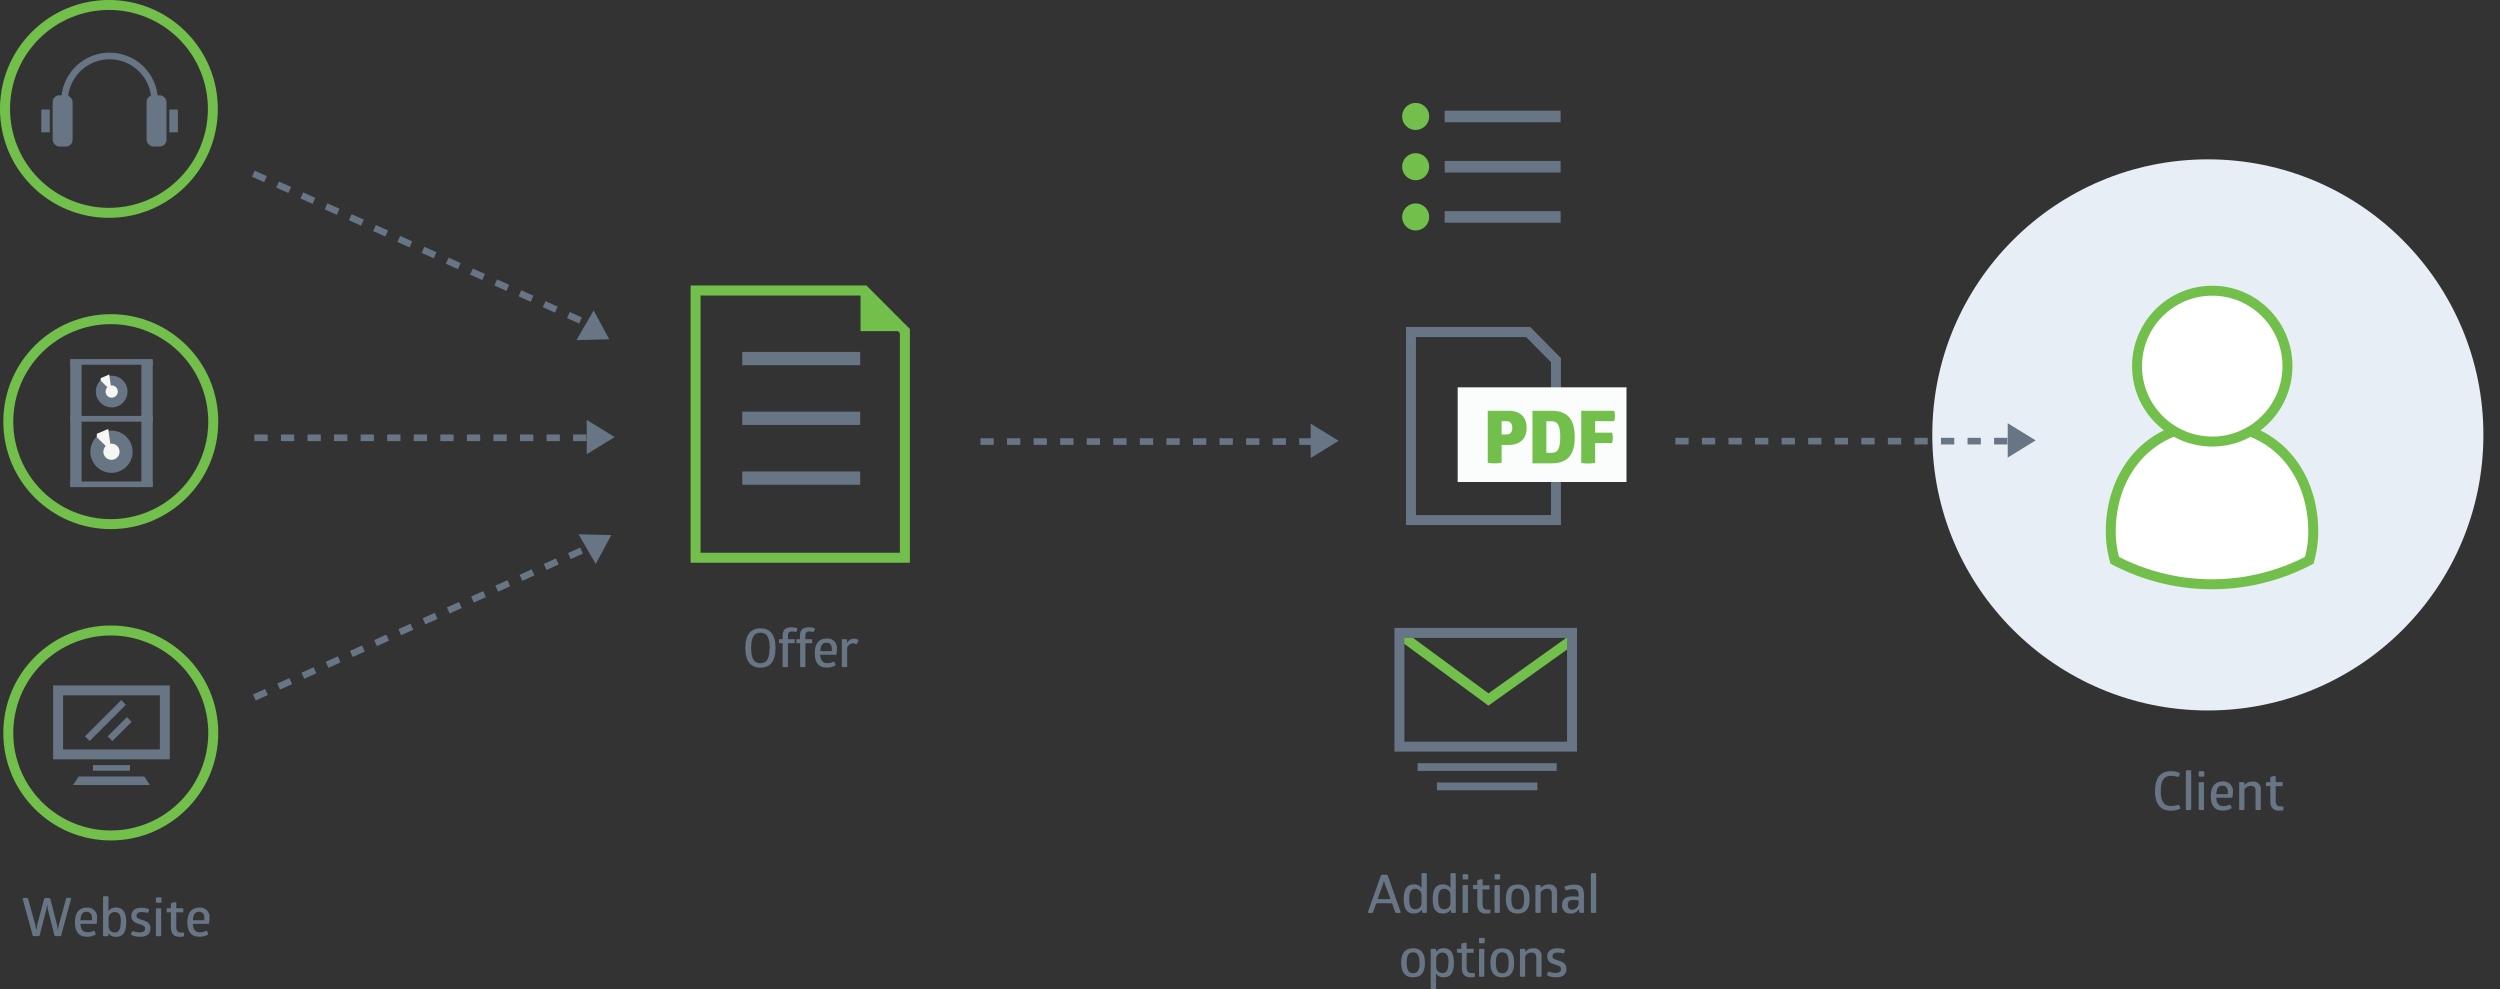 <svg xmlns="http://www.w3.org/2000/svg" xmlns:xlink="http://www.w3.org/1999/xlink" viewBox="0 0 465.33 184.12"><rect x="0" y="0" width="465.33" height="184.12" fill="#333333" stroke="none"/><defs><clipPath id="a" transform="translate(-6.76 -6.13)"><circle cx="417.71" cy="87.08" r="51.29" style="fill:none"/></clipPath><clipPath id="b" transform="translate(-6.76 -6.13)"><path d="M411.64,86.33c-7.61,2.81-12,10.15-12,18.76a20,20,0,0,0,.74,5.33,39,39,0,0,0,36.21,0,20,20,0,0,0,.74-5.33c0-8.61-4.36-16-12-18.76" style="fill:none;clip-rule:evenodd"/></clipPath><clipPath id="c" transform="translate(-6.76 -6.13)"><ellipse cx="418.53" cy="74.28" rx="14" ry="14.04" style="fill:none"/></clipPath><clipPath id="d" transform="translate(-6.76 -6.13)"><polygon points="135.3 59.27 168.03 59.27 176.12 67.36 176.12 110.87 135.3 110.87 135.3 59.27" style="fill:none;clip-rule:evenodd"/></clipPath><clipPath id="e" transform="translate(-6.76 -6.13)"><polygon points="166.93 60.44 174.25 67.76 166.93 67.76 166.93 60.44" style="fill:none;clip-rule:evenodd"/></clipPath><clipPath id="f" transform="translate(-6.76 -6.13)"><polygon points="380.46 84.91 385.66 88.1 380.46 91.3 380.46 84.91" style="fill:none;clip-rule:evenodd"/></clipPath><clipPath id="g" transform="translate(-6.76 -6.13)"><polygon points="250.72 84.98 255.93 88.18 250.72 91.38 250.72 84.98" style="fill:none;clip-rule:evenodd"/></clipPath><clipPath id="h" transform="translate(-6.76 -6.13)"><rect x="270.62" y="148.18" width="25.89" height="1.44" style="fill:none"/></clipPath><clipPath id="i" transform="translate(-6.76 -6.13)"><rect x="274.22" y="151.78" width="18.7" height="1.44" style="fill:none"/></clipPath><clipPath id="j" transform="translate(-6.76 -6.13)"><rect x="266.31" y="123.01" width="33.98" height="23.02" style="fill:none"/></clipPath><clipPath id="k" transform="translate(-6.76 -6.13)"><circle cx="270.26" cy="46.51" r="2.52" style="fill:none"/></clipPath><clipPath id="l" transform="translate(-6.76 -6.13)"><rect x="275.66" y="45.43" width="21.58" height="2.16" style="fill:none"/></clipPath><clipPath id="m" transform="translate(-6.76 -6.13)"><circle cx="270.26" cy="37.16" r="2.52" style="fill:none"/></clipPath><clipPath id="n" transform="translate(-6.76 -6.13)"><rect x="275.66" y="36.08" width="21.58" height="2.16" style="fill:none"/></clipPath><clipPath id="o" transform="translate(-6.76 -6.13)"><circle cx="270.26" cy="27.8" r="2.52" style="fill:none"/></clipPath><clipPath id="p" transform="translate(-6.76 -6.13)"><rect x="275.66" y="26.73" width="21.58" height="2.16" style="fill:none"/></clipPath><clipPath id="q" transform="translate(-6.76 -6.13)"><polygon points="268.46 67 291.59 67 297.3 72.78 297.3 103.85 268.46 103.85 268.46 67" style="fill:none;clip-rule:evenodd"/></clipPath><clipPath id="r" transform="translate(-6.76 -6.13)"><rect x="278.08" y="78.22" width="31.42" height="17.62" style="fill:none"/></clipPath><clipPath id="s" transform="translate(-6.76 -6.13)"><polygon points="115.97 84.29 121.17 87.48 115.97 90.68 115.97 84.29" style="fill:none;clip-rule:evenodd"/></clipPath><clipPath id="t" transform="translate(-6.76 -6.13)"><polygon points="117.25 63.91 120.16 69.28 114.06 69.44 117.25 63.91" style="fill:none;clip-rule:evenodd"/></clipPath><clipPath id="u" transform="translate(-6.76 -6.13)"><polygon points="117.64 111.1 120.55 105.73 114.44 105.57 117.64 111.1" style="fill:none;clip-rule:evenodd"/></clipPath><clipPath id="v" transform="translate(-6.76 -6.13)"><rect x="19.83" y="83.55" width="15.36" height="1.06" style="fill:none"/></clipPath><clipPath id="w" transform="translate(-6.76 -6.13)"><rect x="19.83" y="72.96" width="15.36" height="1.06" style="fill:none"/></clipPath><clipPath id="x" transform="translate(-6.76 -6.13)"><rect x="19.83" y="95.74" width="15.36" height="1.06" style="fill:none"/></clipPath><clipPath id="y" transform="translate(-6.76 -6.13)"><path d="M27.39,102.76A18.15,18.15,0,1,0,9.23,84.61,18.15,18.15,0,0,0,27.39,102.76ZM-9.31,47.92H64.08V121.3H-9.31Z" style="fill:none;clip-rule:evenodd"/></clipPath><clipPath id="z" transform="translate(-6.76 -6.13)"><circle cx="27.39" cy="84.61" r="18.15" style="fill:none"/></clipPath><clipPath id="aa" transform="translate(-6.76 -6.13)"><rect x="-9.31" y="47.53" width="73.54" height="74.16" style="fill:none"/></clipPath><clipPath id="ac" transform="translate(-6.76 -6.13)"><rect x="8.62" y="66.07" width="37.08" height="37.08" style="fill:none"/></clipPath><clipPath id="ad" transform="translate(-6.76 -6.13)"><rect x="19.83" y="73.34" width="2.12" height="23.31" style="fill:none"/></clipPath><clipPath id="af" transform="translate(-6.76 -6.13)"><rect x="33.07" y="73.34" width="2.12" height="23.31" style="fill:none"/></clipPath><clipPath id="ah" transform="translate(-6.76 -6.13)"><circle cx="27.55" cy="79.01" r="2.95" style="fill:none"/></clipPath><clipPath id="ai" transform="translate(-6.76 -6.13)"><circle cx="27.55" cy="79.01" r="1.14" style="fill:none"/></clipPath><clipPath id="aj" transform="translate(-6.76 -6.13)"><polygon points="25.5 76.97 27.55 79.01 27.09 75.83 25.5 76.52 25.5 76.97" style="fill:none;clip-rule:evenodd"/></clipPath><clipPath id="ak" transform="translate(-6.76 -6.13)"><circle cx="27.51" cy="90.21" r="3.93" style="fill:none"/></clipPath><clipPath id="al" transform="translate(-6.76 -6.13)"><circle cx="27.51" cy="90.21" r="1.51" style="fill:none"/></clipPath><clipPath id="am" transform="translate(-6.76 -6.13)"><polygon points="24.78 87.49 27.51 90.21 26.9 85.97 24.78 86.88 24.78 87.49" style="fill:none;clip-rule:evenodd"/></clipPath><clipPath id="an" transform="translate(-6.76 -6.13)"><path d="M27,44.82A18.42,18.42,0,1,0,8.62,26.4,18.42,18.42,0,0,0,27,44.82Zm-37-55.37H64V63.36H-9.92Z" style="fill:none;clip-rule:evenodd"/></clipPath><clipPath id="ao" transform="translate(-6.76 -6.13)"><circle cx="27.03" cy="26.4" r="18.42" style="fill:none"/></clipPath><clipPath id="ap" transform="translate(-6.76 -6.13)"><rect x="-9.92" y="-10.55" width="74.16" height="74.16" style="fill:none"/></clipPath><clipPath id="ar" transform="translate(-6.76 -6.13)"><rect x="8" y="7.98" width="37.7" height="37.08" style="fill:none"/></clipPath><clipPath id="as" transform="translate(-6.76 -6.13)"><path d="M36.16,24.93a9,9,0,1,0-18,0" style="fill:none;clip-rule:evenodd"/></clipPath><clipPath id="at" transform="translate(-6.76 -6.13)"><rect x="16.56" y="23.87" width="3.71" height="9.53" rx="1.24" ry="1.24" style="fill:none"/></clipPath><clipPath id="au" transform="translate(-6.76 -6.13)"><rect x="14.44" y="26.52" width="1.59" height="4.24" style="fill:none"/></clipPath><clipPath id="av" transform="translate(-6.76 -6.13)"><rect x="34.04" y="23.87" width="3.71" height="9.53" rx="1.24" ry="1.24" style="fill:none"/></clipPath><clipPath id="aw" transform="translate(-6.76 -6.13)"><rect x="38.28" y="26.52" width="1.59" height="4.24" style="fill:none"/></clipPath><clipPath id="ax" transform="translate(-6.76 -6.13)"><path d="M27.39,160.71A18.15,18.15,0,1,0,9.23,142.56,18.15,18.15,0,0,0,27.39,160.71ZM-9.31,105.86H64.08v73.38H-9.31Z" style="fill:none;clip-rule:evenodd"/></clipPath><clipPath id="ay" transform="translate(-6.76 -6.13)"><circle cx="27.39" cy="142.56" r="18.15" style="fill:none"/></clipPath><clipPath id="az" transform="translate(-6.76 -6.13)"><rect x="-9.31" y="105.62" width="73.54" height="74.16" style="fill:none"/></clipPath><clipPath id="bb" transform="translate(-6.76 -6.13)"><rect x="8.62" y="124.16" width="37.08" height="37.08" style="fill:none"/></clipPath><clipPath id="bc" transform="translate(-6.76 -6.13)"><rect x="16.65" y="133.7" width="21.72" height="13.77" style="fill:none"/></clipPath><clipPath id="bd" transform="translate(-6.76 -6.13)"><rect x="24.06" y="148.53" width="6.89" height="1.06" style="fill:none"/></clipPath><clipPath id="be" transform="translate(-6.76 -6.13)"><polygon points="21.42 150.65 33.6 150.65 34.66 152.24 20.36 152.24 21.42 150.65" style="fill:none;clip-rule:evenodd"/></clipPath></defs><title>pt_smeta_eng</title><g style="clip-path:url(#a)"><rect x="356.57" y="26.57" width="108.76" height="108.76" style="fill:#e8eef5"/></g><g style="clip-path:url(#b)"><rect x="389.82" y="77.11" width="43.87" height="34.73" style="fill:#fff"/></g><path d="M411.64,86.33c-7.61,2.81-12,10.15-12,18.76a20,20,0,0,0,.74,5.33,39,39,0,0,0,36.21,0,20,20,0,0,0,.74-5.33c0-8.61-4.36-16-12-18.76" transform="translate(-6.76 -6.13)" style="fill:none;stroke:#72bf4b;stroke-miterlimit:10;stroke-width:1.854px"/><g style="clip-path:url(#c)"><rect x="394.69" y="51.02" width="34.17" height="34.25" style="fill:#fff"/></g><ellipse cx="411.77" cy="68.15" rx="14" ry="14.04" style="fill:none;stroke:#72bf4b;stroke-miterlimit:10;stroke-width:1.854px"/><g style="clip-path:url(#d)"><polygon points="128.54 53.15 161.27 53.15 169.35 61.23 169.35 104.74 128.54 104.74 128.54 53.15" style="fill:none;stroke:#72bf4b;stroke-miterlimit:10;stroke-width:3.708px"/></g><line x1="138.16" y1="66.74" x2="160.11" y2="66.74" style="fill:none;stroke:#687585;stroke-miterlimit:10;stroke-width:2.472px"/><line x1="138.16" y1="77.86" x2="160.11" y2="77.86" style="fill:none;stroke:#687585;stroke-miterlimit:10;stroke-width:2.472px"/><line x1="138.16" y1="88.99" x2="160.11" y2="88.99" style="fill:none;stroke:#687585;stroke-miterlimit:10;stroke-width:2.472px"/><g style="clip-path:url(#e)"><rect x="157.08" y="51.22" width="13.5" height="13.5" style="fill:#72bf4b"/></g><line x1="311.84" y1="82.11" x2="374.03" y2="82.11" style="fill:none;stroke:#687585;stroke-miterlimit:10;stroke-width:1.236px;stroke-dasharray:2.472,2.472"/><g style="clip-path:url(#f)"><rect x="375.4" y="82.04" width="12.12" height="12.12" transform="translate(42.67 289.41) rotate(-45)" style="fill:#687585"/></g><line x1="244.3" y1="82.19" x2="182.11" y2="82.19" style="fill:none;stroke:#687585;stroke-miterlimit:10;stroke-width:1.236px;stroke-dasharray:2.472,2.472"/><g style="clip-path:url(#g)"><rect x="245.67" y="82.12" width="12.12" height="12.12" transform="translate(4.62 197.7) rotate(-45)" style="fill:#687585"/></g><g style="clip-path:url(#h)"><rect x="260.77" y="138.96" width="32.07" height="7.62" style="fill:#687585"/></g><g style="clip-path:url(#i)"><rect x="264.37" y="142.56" width="24.88" height="7.62" style="fill:#687585"/></g><polyline points="260.64 118.14 277.05 130.2 292.97 118.84" style="fill:none;stroke:#72bf4b;stroke-miterlimit:10;stroke-width:1.854px"/><g style="clip-path:url(#j)"><rect x="259.55" y="116.88" width="33.98" height="23.02" style="fill:none;stroke:#687585;stroke-miterlimit:10;stroke-width:3.708px"/></g><g style="clip-path:url(#k)"><rect x="257.89" y="34.77" width="11.21" height="11.21" style="fill:#72bf4b"/></g><g style="clip-path:url(#l)"><rect x="265.81" y="36.21" width="27.76" height="8.34" style="fill:#687585"/></g><g style="clip-path:url(#m)"><rect x="257.89" y="25.42" width="11.21" height="11.21" style="fill:#72bf4b"/></g><g style="clip-path:url(#n)"><rect x="265.81" y="26.86" width="27.76" height="8.34" style="fill:#687585"/></g><g style="clip-path:url(#o)"><rect x="257.89" y="16.07" width="11.21" height="11.21" style="fill:#72bf4b"/></g><g style="clip-path:url(#p)"><rect x="265.81" y="17.51" width="27.76" height="8.34" style="fill:#687585"/></g><g style="clip-path:url(#q)"><polygon points="261.7 60.88 284.83 60.88 290.54 66.65 290.54 97.72 261.7 97.72 261.7 60.88" style="fill:none;stroke:#687585;stroke-miterlimit:10;stroke-width:3.708px"/></g><g style="clip-path:url(#r)"><rect x="268.23" y="69" width="37.6" height="23.8" style="fill:#fbfcfc"/></g><path d="M290.91,85.77c0,2.05-1.25,3.18-3.36,3.18h-1.29v3.3a5.86,5.86,0,0,1-1.29.12,5.56,5.56,0,0,1-1.29-.12V82.59h3.88C289.66,82.59,290.91,83.71,290.91,85.77Zm-2.67,0c0-.84-.41-1.24-1.07-1.24h-.91V87h.91C287.83,87,288.24,86.6,288.24,85.77Z" transform="translate(-6.76 -6.13)" style="fill:#72bf4b"/><path d="M292,82.59h3.52c2.84,0,4.35,1.37,4.35,4.89s-1.51,4.89-4.35,4.89H292Zm3.48,7.83c1.13,0,1.69-.54,1.69-2.94s-.56-2.94-1.69-2.94h-.9v5.87Z" transform="translate(-6.76 -6.13)" style="fill:#72bf4b"/><path d="M303.67,84.5v2.16h3.14a2.69,2.69,0,0,1,.14.94,2.93,2.93,0,0,1-.14,1h-3.14v3.68a6.56,6.56,0,0,1-1.31.12,6.11,6.11,0,0,1-1.28-.12V82.59h6.13a3.26,3.26,0,0,1,.14.94,3.06,3.06,0,0,1-.14,1Z" transform="translate(-6.76 -6.13)" style="fill:#72bf4b"/><line x1="47.16" y1="32.33" x2="109.35" y2="60.24" style="fill:none;stroke:#687585;stroke-miterlimit:10;stroke-width:1.236px;stroke-dasharray:2.472,2.472"/><line x1="47.35" y1="129.82" x2="109.54" y2="101.9" style="fill:none;stroke:#687585;stroke-miterlimit:10;stroke-width:1.236px;stroke-dasharray:2.472,2.472"/><line x1="47.35" y1="81.49" x2="109.54" y2="81.49" style="fill:none;stroke:#687585;stroke-miterlimit:10;stroke-width:1.236px;stroke-dasharray:2.472,2.472"/><g style="clip-path:url(#s)"><rect x="110.91" y="81.43" width="12.12" height="12.12" transform="translate(-34.36 102.2) rotate(-45)" style="fill:#687585"/></g><g style="clip-path:url(#t)"><rect x="110.47" y="61.12" width="12.12" height="12.12" transform="translate(-20.18 26.32) rotate(-15)" style="fill:#687585"/></g><g style="clip-path:url(#u)"><rect x="110.85" y="101.77" width="12.12" height="12.12" transform="translate(-24.27 186.72) rotate(-75)" style="fill:#687585"/></g><g style="clip-path:url(#v)"><rect x="9.98" y="74.33" width="21.54" height="7.24" style="fill:#687585"/></g><g style="clip-path:url(#w)"><rect x="9.98" y="63.74" width="21.54" height="7.24" style="fill:#687585"/></g><g style="clip-path:url(#x)"><rect x="9.98" y="86.52" width="21.54" height="7.24" style="fill:#687585"/></g><g style="clip-path:url(#y)"><circle cx="20.62" cy="78.48" r="18.15" style="fill:none;stroke:#72bf4b;stroke-miterlimit:10;stroke-width:3.708px"/></g><g style="clip-path:url(#z)"><g style="isolation:isolate"><g style="clip-path:url(#aa)"><g style="clip-path:url(#y)"><g style="clip-path:url(#ac)"><circle cx="20.62" cy="78.48" r="18.15" style="fill:none;stroke:#72bf4b;stroke-miterlimit:10;stroke-width:3.708px"/></g></g><g style="clip-path:url(#ad)"><g style="clip-path:url(#ac)"><rect x="9.98" y="64.12" width="8.3" height="29.49" style="fill:#687585"/></g></g><g style="clip-path:url(#af)"><g style="clip-path:url(#ac)"><rect x="23.22" y="64.12" width="8.3" height="29.49" style="fill:#687585"/></g></g></g></g></g><g style="clip-path:url(#ah)"><rect x="14.74" y="66.84" width="12.08" height="12.08" style="fill:#687585"/></g><g style="clip-path:url(#ai)"><rect x="16.56" y="68.66" width="8.45" height="8.45" style="fill:#f6f7f2"/></g><g style="clip-path:url(#aj)"><rect x="15.65" y="66.61" width="8.22" height="9.36" style="fill:#f6f7f2"/></g><g style="clip-path:url(#ak)"><rect x="13.72" y="77.06" width="14.05" height="14.05" style="fill:#687585"/></g><g style="clip-path:url(#al)"><rect x="16.14" y="79.48" width="9.21" height="9.21" style="fill:#f6f7f2"/></g><g style="clip-path:url(#am)"><rect x="14.93" y="76.75" width="8.9" height="10.42" style="fill:#f6f7f2"/></g><g style="clip-path:url(#an)"><circle cx="20.27" cy="20.27" r="18.42" style="fill:none;stroke:#72bf4b;stroke-miterlimit:10;stroke-width:3.708px"/></g><g style="clip-path:url(#ao)"><g style="isolation:isolate"><g style="clip-path:url(#ap)"><g style="clip-path:url(#an)"><g style="clip-path:url(#ar)"><circle cx="20.27" cy="20.27" r="18.42" style="fill:none;stroke:#72bf4b;stroke-miterlimit:10;stroke-width:3.708px"/></g></g></g></g></g><g style="clip-path:url(#as)"><path d="M36.16,24.93a9,9,0,1,0-18,0" transform="translate(-6.76 -6.13)" style="fill:none;stroke:#687585;stroke-miterlimit:10;stroke-width:2.472px"/></g><g style="clip-path:url(#at)"><rect x="6.71" y="14.65" width="9.89" height="15.71" style="fill:#687585"/></g><g style="clip-path:url(#au)"><rect x="4.59" y="17.3" width="7.77" height="10.42" style="fill:#687585"/></g><g style="clip-path:url(#av)"><rect x="24.19" y="14.65" width="9.89" height="15.71" style="fill:#687585"/></g><g style="clip-path:url(#aw)"><rect x="28.43" y="17.3" width="7.77" height="10.42" style="fill:#687585"/></g><g style="clip-path:url(#ax)"><circle cx="20.62" cy="136.43" r="18.15" style="fill:none;stroke:#72bf4b;stroke-miterlimit:10;stroke-width:3.708px"/></g><g style="clip-path:url(#ay)"><g style="isolation:isolate"><g style="clip-path:url(#az)"><g style="clip-path:url(#ax)"><g style="clip-path:url(#bb)"><circle cx="20.62" cy="136.43" r="18.15" style="fill:none;stroke:#72bf4b;stroke-miterlimit:10;stroke-width:3.708px"/></g></g></g></g></g><g style="clip-path:url(#bc)"><rect x="9.89" y="127.57" width="21.72" height="13.77" style="fill:none;stroke:#687585;stroke-miterlimit:10;stroke-width:3.708px"/></g><g style="clip-path:url(#bd)"><rect x="14.21" y="139.31" width="13.07" height="7.24" style="fill:#687585"/></g><g style="clip-path:url(#be)"><rect x="10.51" y="141.43" width="20.48" height="7.77" style="fill:#687585"/></g><line x1="16.24" y1="137.5" x2="23" y2="130.74" style="fill:none;stroke:#687585;stroke-miterlimit:10;stroke-width:1.236px"/><line x1="20.48" y1="137.5" x2="24.06" y2="133.92" style="fill:none;stroke:#687585;stroke-miterlimit:10;stroke-width:1.236px"/><path d="M12.87,180.33l-1.92-7a1.55,1.55,0,0,1,.51-.07,1.45,1.45,0,0,1,.5.07L13.26,178c.17.66.27,1.29.27,1.29h0a11.94,11.94,0,0,1,.23-1.29L15,173.35a1.61,1.61,0,0,1,.55-.07,1.71,1.71,0,0,1,.56.07l1.2,4.68a10.58,10.58,0,0,1,.21,1.29h0A10.93,10.93,0,0,1,17.8,178l1.28-4.69a1.39,1.39,0,0,1,.46-.07,1.53,1.53,0,0,1,.48.07l-1.89,7a2.14,2.14,0,0,1-.59.07,2.53,2.53,0,0,1-.62-.07l-1.17-4.59a8.54,8.54,0,0,1-.22-1.39h0a9.65,9.65,0,0,1-.23,1.39l-1.17,4.59a2.68,2.68,0,0,1-.64.07A2.17,2.17,0,0,1,12.87,180.33Z" transform="translate(-6.76 -6.13)" style="fill:#687585"/><path d="M24.72,178.09h-3c.08,1.18.53,1.56,1.37,1.56a2.28,2.28,0,0,0,1.16-.3,1,1,0,0,1,.33.7,2.86,2.86,0,0,1-1.66.43c-1.48,0-2.21-.91-2.21-2.72s.87-2.69,2.19-2.69a1.75,1.75,0,0,1,1.92,2A4.5,4.5,0,0,1,24.72,178.09Zm-3-.67h2.15a3.21,3.21,0,0,0,0-.47c0-.6-.27-1.1-1-1.1S21.81,176.29,21.73,177.42Z" transform="translate(-6.76 -6.13)" style="fill:#687585"/><path d="M30.26,177.8c0,2-.74,2.7-1.88,2.7a1.6,1.6,0,0,1-1.44-.67v.51a2.08,2.08,0,0,1-1,0V173a2.08,2.08,0,0,1,1,0v2.73a1.58,1.58,0,0,1,1.44-.68C29.52,175.09,30.26,175.77,30.26,177.8Zm-1,0c0-1.45-.37-1.91-1.19-1.91a1.15,1.15,0,0,0-1.1,1.26v1.28a1.15,1.15,0,0,0,1.1,1.28C28.85,179.69,29.22,179.24,29.22,177.8Z" transform="translate(-6.76 -6.13)" style="fill:#687585"/><path d="M31.18,180.14a.88.88,0,0,1,.26-.7,4.29,4.29,0,0,0,1.33.24c.61,0,1-.23,1-.73s-.57-.66-1.17-.84-1.39-.5-1.39-1.46.6-1.55,1.86-1.55a3.12,3.12,0,0,1,1.42.27.91.91,0,0,1-.25.69,3.63,3.63,0,0,0-1.07-.17c-.69,0-1,.26-1,.72s.61.61,1.23.81,1.36.51,1.36,1.5-.61,1.58-1.89,1.58A3.6,3.6,0,0,1,31.18,180.14Z" transform="translate(-6.76 -6.13)" style="fill:#687585"/><path d="M35.78,174.11v-.89a1.74,1.74,0,0,1,.52-.06,1.94,1.94,0,0,1,.53.06v.89a1.94,1.94,0,0,1-.53.06A1.74,1.74,0,0,1,35.78,174.11Zm0,6.23v-5.09a1.48,1.48,0,0,1,.49-.06,1.62,1.62,0,0,1,.49.06v5.09a1.62,1.62,0,0,1-.49.06A1.55,1.55,0,0,1,35.81,180.34Z" transform="translate(-6.76 -6.13)" style="fill:#687585"/><path d="M41,180.06a1.05,1.05,0,0,1,0,.35,2.9,2.9,0,0,1-.76.09c-1.23,0-1.67-.64-1.67-1.9v-2.66h-.75a1,1,0,0,1-.06-.37.92.92,0,0,1,.06-.38h.75v-.92a1.69,1.69,0,0,1,1-.19v1.11h1.3a1.12,1.12,0,0,1,0,.37,1.31,1.31,0,0,1,0,.38h-1.3v2.62c0,.86.27,1.15,1,1.15a3.08,3.08,0,0,0,.46,0A.91.91,0,0,1,41,180.06Z" transform="translate(-6.76 -6.13)" style="fill:#687585"/><path d="M45.65,178.09h-3c.08,1.18.53,1.56,1.37,1.56a2.28,2.28,0,0,0,1.16-.3,1,1,0,0,1,.33.7,2.86,2.86,0,0,1-1.66.43c-1.48,0-2.21-.91-2.21-2.72s.87-2.69,2.19-2.69a1.75,1.75,0,0,1,1.92,2A4.5,4.5,0,0,1,45.65,178.09Zm-3-.67h2.15a3.21,3.21,0,0,0,0-.47c0-.6-.27-1.1-1-1.1S42.75,176.29,42.67,177.42Z" transform="translate(-6.76 -6.13)" style="fill:#687585"/><path d="M145.48,126.74c0-2.55,1.09-3.67,2.82-3.67s2.81,1.11,2.81,3.67-1.07,3.67-2.81,3.67S145.48,129.3,145.48,126.74Zm4.55,0c0-2.18-.67-2.84-1.73-2.84s-1.73.66-1.73,2.84.67,2.84,1.73,2.84S150,128.92,150,126.74Z" transform="translate(-6.76 -6.13)" style="fill:#687585"/><path d="M153.42,124.5v.6h1.26a1.4,1.4,0,0,1,0,.38,1.32,1.32,0,0,1,0,.37h-1.26v4.4a1.62,1.62,0,0,1-.49.06,1.55,1.55,0,0,1-.5-.06v-4.4h-.66a1.84,1.84,0,0,1,0-.38,1.18,1.18,0,0,1,0-.37h.66v-.59c0-1,.4-1.62,1.65-1.62a2.9,2.9,0,0,1,1.11.2,1.06,1.06,0,0,1-.26.69,2.38,2.38,0,0,0-.75-.11C153.59,123.67,153.42,123.94,153.42,124.5Z" transform="translate(-6.76 -6.13)" style="fill:#687585"/><path d="M156.67,124.5v.6h1.26a1.4,1.4,0,0,1,0,.38,1.32,1.32,0,0,1,0,.37h-1.26v4.4a1.62,1.62,0,0,1-.49.06,1.55,1.55,0,0,1-.49-.06v-4.4H155a1.83,1.83,0,0,1,0-.38,1.18,1.18,0,0,1,0-.37h.66v-.59c0-1,.39-1.62,1.65-1.62a2.9,2.9,0,0,1,1.11.2,1.06,1.06,0,0,1-.26.69,2.38,2.38,0,0,0-.75-.11C156.84,123.67,156.67,123.94,156.67,124.5Z" transform="translate(-6.76 -6.13)" style="fill:#687585"/><path d="M162.43,128h-3c.08,1.18.53,1.56,1.37,1.56a2.28,2.28,0,0,0,1.16-.3,1,1,0,0,1,.33.7,2.86,2.86,0,0,1-1.66.43c-1.48,0-2.21-.91-2.21-2.72s.87-2.69,2.19-2.69a1.75,1.75,0,0,1,1.92,2A4.52,4.52,0,0,1,162.43,128Zm-3-.67h2.15a3.23,3.23,0,0,0,0-.47c0-.6-.27-1.1-1-1.1S159.52,126.2,159.44,127.33Z" transform="translate(-6.76 -6.13)" style="fill:#687585"/><path d="M163.46,130.24v-5.09a1.55,1.55,0,0,1,.49-.06,1.24,1.24,0,0,1,.46.06v.71a1.45,1.45,0,0,1,1.28-.86,1.53,1.53,0,0,1,.85.25,1.17,1.17,0,0,1-.43.82,1,1,0,0,0-.61-.2,1.33,1.33,0,0,0-1.06.8v3.57a1.62,1.62,0,0,1-.49.06A1.55,1.55,0,0,1,163.46,130.24Z" transform="translate(-6.76 -6.13)" style="fill:#687585"/><path d="M267.51,176a1.76,1.76,0,0,1-.54.07,1.43,1.43,0,0,1-.49-.07l-.63-1.74h-2.92l-.64,1.74a1.48,1.48,0,0,1-.49.07,1.33,1.33,0,0,1-.47-.07l2.49-7a2.41,2.41,0,0,1,.6-.07,2.3,2.3,0,0,1,.61.07Zm-4.33-2.53h2.4l-1-2.61a6.5,6.5,0,0,1-.23-.84h0a5.86,5.86,0,0,1-.22.84Z" transform="translate(-6.76 -6.13)" style="fill:#687585"/><path d="M272.34,168.71V176a1.39,1.39,0,0,1-.43.06,1.53,1.53,0,0,1-.44-.06l-.07-.57a1.61,1.61,0,0,1-1.48.73c-1.14,0-1.88-.68-1.88-2.7s.73-2.71,1.88-2.71a1.59,1.59,0,0,1,1.43.67v-2.72a1.66,1.66,0,0,1,.5-.06A1.51,1.51,0,0,1,272.34,168.71Zm-1,5.4V172.8a1.15,1.15,0,0,0-1.09-1.24c-.81,0-1.19.46-1.19,1.91s.38,1.9,1.19,1.9A1.15,1.15,0,0,0,271.35,174.11Z" transform="translate(-6.76 -6.13)" style="fill:#687585"/><path d="M277.73,168.71V176a1.39,1.39,0,0,1-.43.06,1.53,1.53,0,0,1-.44-.06l-.07-.57a1.61,1.61,0,0,1-1.48.73c-1.14,0-1.88-.68-1.88-2.7s.73-2.71,1.88-2.71a1.59,1.59,0,0,1,1.43.67v-2.72a1.66,1.66,0,0,1,.5-.06A1.51,1.51,0,0,1,277.73,168.71Zm-1,5.4V172.8a1.15,1.15,0,0,0-1.09-1.24c-.81,0-1.19.46-1.19,1.91s.38,1.9,1.19,1.9A1.15,1.15,0,0,0,276.74,174.11Z" transform="translate(-6.76 -6.13)" style="fill:#687585"/><path d="M279,169.78v-.89a1.73,1.73,0,0,1,.52-.06,1.94,1.94,0,0,1,.53.06v.89a1.94,1.94,0,0,1-.53.06A1.73,1.73,0,0,1,279,169.78Zm0,6.23v-5.09a1.48,1.48,0,0,1,.49-.06,1.63,1.63,0,0,1,.5.06V176a1.63,1.63,0,0,1-.5.06A1.55,1.55,0,0,1,279,176Z" transform="translate(-6.76 -6.13)" style="fill:#687585"/><path d="M284.16,175.73a1.06,1.06,0,0,1,0,.35,2.9,2.9,0,0,1-.76.09c-1.23,0-1.67-.64-1.67-1.9v-2.66h-.75a1,1,0,0,1-.06-.37.91.91,0,0,1,.06-.38h.75V170a1.69,1.69,0,0,1,1-.19v1.11H284a1.11,1.11,0,0,1,0,.37,1.29,1.29,0,0,1,0,.38h-1.29v2.62c0,.86.27,1.15,1,1.15a3.08,3.08,0,0,0,.46,0A.91.91,0,0,1,284.16,175.73Z" transform="translate(-6.76 -6.13)" style="fill:#687585"/><path d="M284.94,169.78v-.89a1.73,1.73,0,0,1,.52-.06,1.94,1.94,0,0,1,.53.06v.89a1.94,1.94,0,0,1-.53.06A1.73,1.73,0,0,1,284.94,169.78Zm0,6.23v-5.09a1.48,1.48,0,0,1,.49-.06,1.63,1.63,0,0,1,.5.06V176a1.63,1.63,0,0,1-.5.06A1.55,1.55,0,0,1,285,176Z" transform="translate(-6.76 -6.13)" style="fill:#687585"/><path d="M287.05,173.46c0-2,.85-2.7,2.21-2.7s2.21.74,2.21,2.7-.84,2.71-2.21,2.71S287.05,175.43,287.05,173.46Zm3.4,0c0-1.51-.46-1.94-1.19-1.94s-1.19.43-1.19,1.94.46,1.95,1.19,1.95S290.45,175,290.45,173.46Z" transform="translate(-6.76 -6.13)" style="fill:#687585"/><path d="M292.55,176v-5.09a1.55,1.55,0,0,1,.49-.06,1.62,1.62,0,0,1,.49.06v.51a2,2,0,0,1,1.53-.67,1.38,1.38,0,0,1,1.52,1.48V176a1.7,1.7,0,0,1-.49.06,1.55,1.55,0,0,1-.49-.06v-3.57c0-.57-.3-.88-.92-.88a1.38,1.38,0,0,0-1.15.68V176a1.62,1.62,0,0,1-.49.06A1.55,1.55,0,0,1,292.55,176Z" transform="translate(-6.76 -6.13)" style="fill:#687585"/><path d="M301.58,172.7V176a1.12,1.12,0,0,1-.41.06,1.18,1.18,0,0,1-.41-.06l-.14-.66a1.58,1.58,0,0,1-1.56.82,1.44,1.44,0,0,1-1.53-1.63c0-1.07.64-1.55,1.91-1.55a10.56,10.56,0,0,1,1.15.06v-.41c0-.7-.31-1-1-1a4.18,4.18,0,0,0-1.32.24.69.69,0,0,1-.22-.3.93.93,0,0,1-.07-.42,4.56,4.56,0,0,1,1.75-.36C301.12,170.76,301.58,171.41,301.58,172.7Zm-1,1.37v-.37c-.23,0-.63-.06-1-.06-.69,0-1,.26-1,.91s.33.9.86.9A1.23,1.23,0,0,0,300.59,174.06Z" transform="translate(-6.76 -6.13)" style="fill:#687585"/><path d="M302.87,176v-7.3a1.48,1.48,0,0,1,.5-.06,1.62,1.62,0,0,1,.49.06V176a1.62,1.62,0,0,1-.49.06A1.48,1.48,0,0,1,302.87,176Z" transform="translate(-6.76 -6.13)" style="fill:#687585"/><path d="M267.57,185.33c0-2,.85-2.7,2.21-2.7s2.21.74,2.21,2.7-.84,2.71-2.21,2.71S267.57,187.29,267.57,185.33Zm3.4,0c0-1.51-.46-1.94-1.19-1.94s-1.19.43-1.19,1.94.46,1.95,1.19,1.95S271,186.84,271,185.33Z" transform="translate(-6.76 -6.13)" style="fill:#687585"/><path d="M277.38,185.33c0,2-.74,2.71-1.88,2.71a1.59,1.59,0,0,1-1.44-.68v2.84a2.08,2.08,0,0,1-1,0v-7.41a2.08,2.08,0,0,1,1,0v.51a1.58,1.58,0,0,1,1.44-.67C276.63,182.63,277.38,183.3,277.38,185.33Zm-1,0c0-1.45-.37-1.9-1.19-1.9a1.15,1.15,0,0,0-1.1,1.25v1.28a1.17,1.17,0,0,0,1.1,1.29C276,187.23,276.34,186.8,276.34,185.33Z" transform="translate(-6.76 -6.13)" style="fill:#687585"/><path d="M281.28,187.6a1.06,1.06,0,0,1,0,.35,2.9,2.9,0,0,1-.76.09c-1.23,0-1.67-.64-1.67-1.9v-2.66H278a1,1,0,0,1-.06-.37.91.91,0,0,1,.06-.38h.75v-.92a1.69,1.69,0,0,1,1-.19v1.11h1.29a1.11,1.11,0,0,1,0,.37,1.29,1.29,0,0,1,0,.38h-1.29v2.62c0,.86.27,1.15,1,1.15a3.08,3.08,0,0,0,.46,0A.91.91,0,0,1,281.28,187.6Z" transform="translate(-6.76 -6.13)" style="fill:#687585"/><path d="M282.05,181.65v-.89a1.73,1.73,0,0,1,.52-.06,1.94,1.94,0,0,1,.53.06v.89a1.94,1.94,0,0,1-.53.06A1.73,1.73,0,0,1,282.05,181.65Zm0,6.23v-5.09a1.48,1.48,0,0,1,.49-.06,1.63,1.63,0,0,1,.5.06v5.09a1.63,1.63,0,0,1-.5.06A1.55,1.55,0,0,1,282.08,187.88Z" transform="translate(-6.76 -6.13)" style="fill:#687585"/><path d="M284.17,185.33c0-2,.85-2.7,2.21-2.7s2.21.74,2.21,2.7-.84,2.71-2.21,2.71S284.17,187.29,284.17,185.33Zm3.4,0c0-1.51-.46-1.94-1.19-1.94s-1.19.43-1.19,1.94.46,1.95,1.19,1.95S287.57,186.84,287.57,185.33Z" transform="translate(-6.76 -6.13)" style="fill:#687585"/><path d="M289.67,187.88v-5.09a1.55,1.55,0,0,1,.49-.06,1.62,1.62,0,0,1,.49.06v.51a2,2,0,0,1,1.53-.67,1.38,1.38,0,0,1,1.52,1.48v3.77a1.7,1.7,0,0,1-.49.06,1.55,1.55,0,0,1-.5-.06v-3.57c0-.57-.3-.88-.92-.88a1.38,1.38,0,0,0-1.15.68v3.77a1.62,1.62,0,0,1-.49.06A1.55,1.55,0,0,1,289.67,187.88Z" transform="translate(-6.76 -6.13)" style="fill:#687585"/><path d="M294.73,187.68a.88.88,0,0,1,.26-.7,4.29,4.29,0,0,0,1.33.24c.61,0,1-.23,1-.73s-.57-.66-1.17-.84-1.39-.5-1.39-1.46.6-1.55,1.86-1.55a3.12,3.12,0,0,1,1.42.27.91.91,0,0,1-.25.69,3.64,3.64,0,0,0-1.07-.17c-.69,0-1,.26-1,.72s.61.61,1.23.81,1.37.51,1.37,1.5-.61,1.58-1.89,1.58A3.6,3.6,0,0,1,294.73,187.68Z" transform="translate(-6.76 -6.13)" style="fill:#687585"/><path d="M407.88,153.35c0-2.4,1-3.67,2.89-3.67a3.63,3.63,0,0,1,1.71.35.93.93,0,0,1-.31.74,3.72,3.72,0,0,0-1.29-.23c-1.16,0-1.93.61-1.93,2.82s.77,2.79,1.93,2.79a4.13,4.13,0,0,0,1.39-.24,1.11,1.11,0,0,1,.31.75,3.93,3.93,0,0,1-1.82.36C408.87,157,407.88,155.78,407.88,153.35Z" transform="translate(-6.76 -6.13)" style="fill:#687585"/><path d="M413.62,156.85v-7.3a1.48,1.48,0,0,1,.5-.06,1.62,1.62,0,0,1,.49.06v7.3a1.62,1.62,0,0,1-.49.06A1.48,1.48,0,0,1,413.62,156.85Z" transform="translate(-6.76 -6.13)" style="fill:#687585"/><path d="M416,150.63v-.89a1.75,1.75,0,0,1,.52-.06,2,2,0,0,1,.53.06v.89a2,2,0,0,1-.53.06A1.75,1.75,0,0,1,416,150.63Zm0,6.23v-5.09a1.48,1.48,0,0,1,.49-.06,1.63,1.63,0,0,1,.5.06v5.09a1.63,1.63,0,0,1-.5.06A1.55,1.55,0,0,1,416.07,156.85Z" transform="translate(-6.76 -6.13)" style="fill:#687585"/><path d="M422.27,154.61h-3c.08,1.18.53,1.56,1.37,1.56a2.28,2.28,0,0,0,1.16-.3,1,1,0,0,1,.33.7,2.86,2.86,0,0,1-1.66.43c-1.48,0-2.21-.91-2.21-2.72s.87-2.69,2.19-2.69a1.75,1.75,0,0,1,1.92,2A4.52,4.52,0,0,1,422.27,154.61Zm-3-.67h2.15a3.22,3.22,0,0,0,0-.47c0-.6-.27-1.1-1-1.1S419.37,152.81,419.29,153.94Z" transform="translate(-6.76 -6.13)" style="fill:#687585"/><path d="M423.54,156.85v-5.09a1.55,1.55,0,0,1,.49-.06,1.62,1.62,0,0,1,.49.06v.51a2,2,0,0,1,1.53-.67,1.38,1.38,0,0,1,1.52,1.48v3.77a1.7,1.7,0,0,1-.49.06,1.55,1.55,0,0,1-.49-.06v-3.57c0-.57-.3-.88-.92-.88a1.38,1.38,0,0,0-1.15.68v3.77a1.62,1.62,0,0,1-.49.06A1.55,1.55,0,0,1,423.54,156.85Z" transform="translate(-6.76 -6.13)" style="fill:#687585"/><path d="M431.77,156.58a1.06,1.06,0,0,1,0,.35,2.9,2.9,0,0,1-.76.09c-1.23,0-1.67-.64-1.67-1.9v-2.66h-.75a1,1,0,0,1-.06-.37.91.91,0,0,1,.06-.38h.75v-.92a1.69,1.69,0,0,1,1-.19v1.11h1.29a1.11,1.11,0,0,1,0,.37,1.29,1.29,0,0,1,0,.38h-1.29v2.62c0,.86.27,1.15,1,1.15a3.08,3.08,0,0,0,.46,0A.91.91,0,0,1,431.77,156.58Z" transform="translate(-6.76 -6.13)" style="fill:#687585"/></svg>